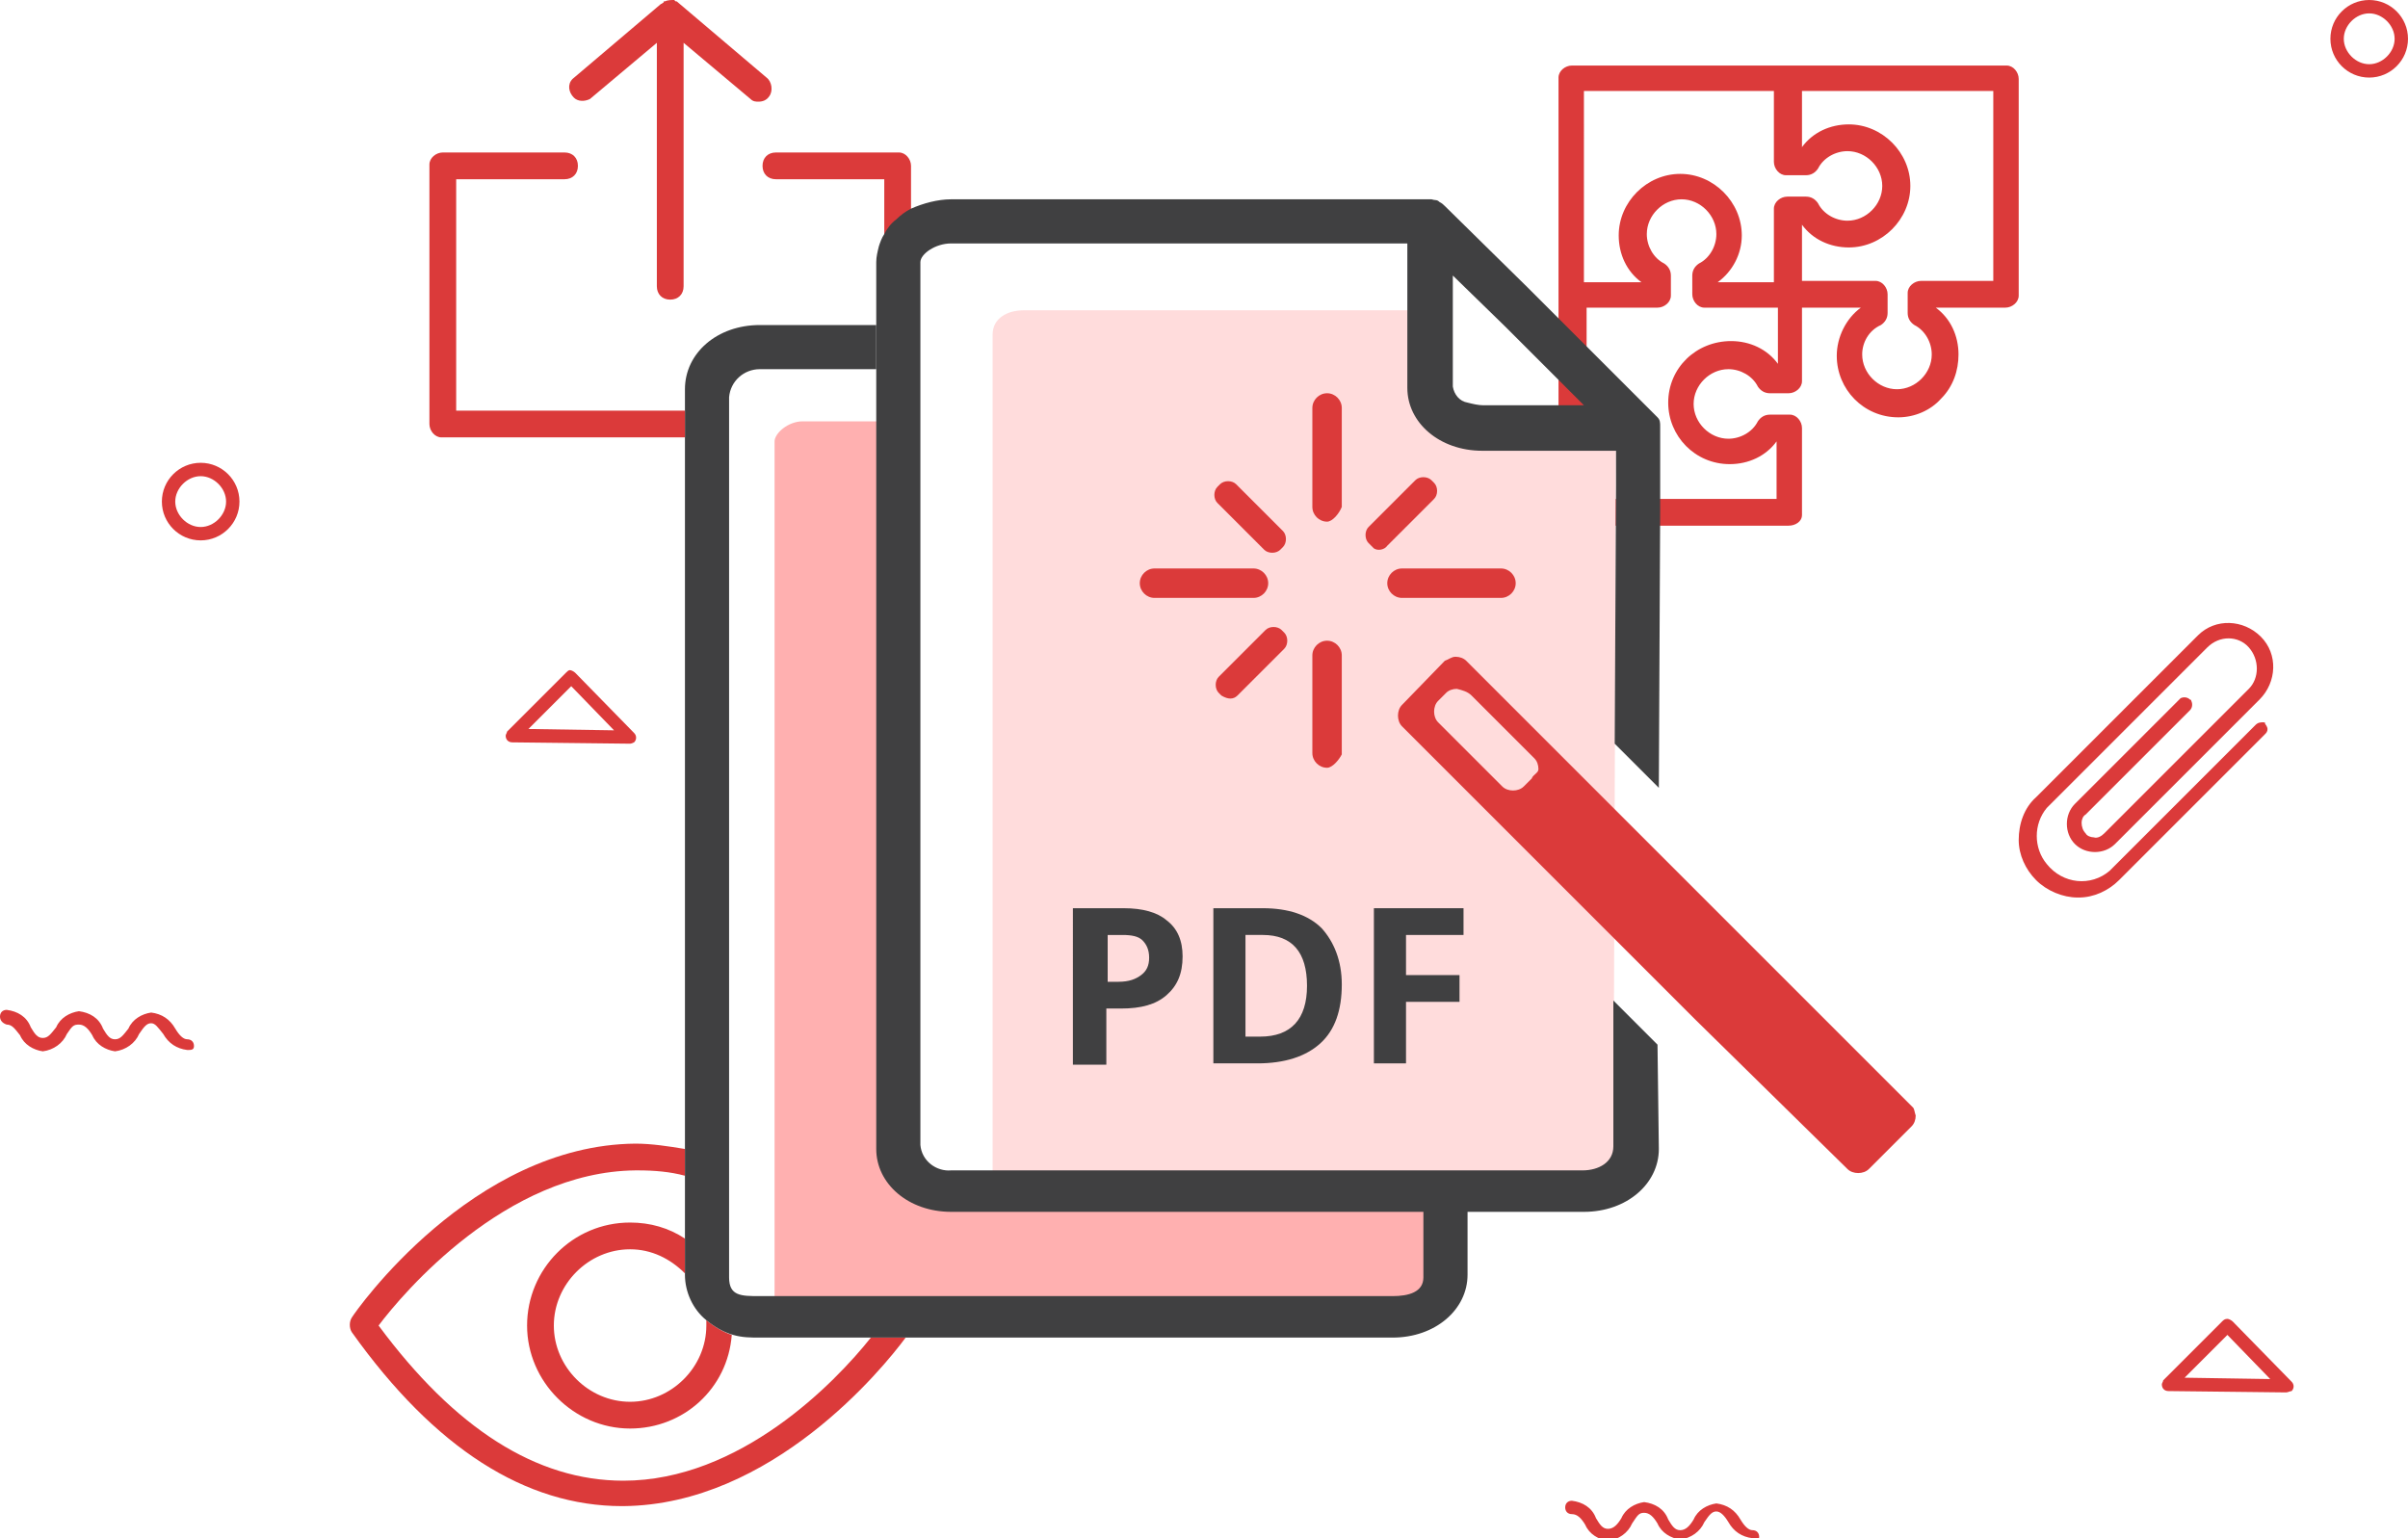 <?xml version="1.0" encoding="utf-8"?>
<!-- Generator: Adobe Illustrator 22.1.0, SVG Export Plug-In . SVG Version: 6.00 Build 0)  -->
<svg version="1.1" id="Слой_1" xmlns="http://www.w3.org/2000/svg" xmlns:xlink="http://www.w3.org/1999/xlink" x="0px" y="0px"
	 viewBox="0 0 180 115" style="enable-background:new 0 0 180 115;" xml:space="preserve">
<style type="text/css">
	.st0{fill:#DB3A3A;}
	.st1{fill:none;}
	.st2{fill:#FFB0B0;}
	.st3{fill:#404041;}
	.st4{fill:#FFDCDC;}
	.st5{enable-background:new    ;}
</style>
<title>Монтажная область 1</title>
<path class="st0" d="M149.9,4.9h-32.4c-0.5,0-1,0.4-1,0.9v0.1v32.4c0,0.5,0.4,1,0.9,1h0.1h16.2c0.5,0,1-0.3,1-0.8c0,0,0,0,0-0.1V32
	c0-0.5-0.4-1-0.9-1h-0.1h-1.4c-0.4,0-0.7,0.2-0.9,0.5c-0.4,0.8-1.3,1.3-2.2,1.3c-1.4,0-2.6-1.2-2.6-2.6s1.2-2.6,2.6-2.6
	c0.9,0,1.8,0.5,2.2,1.3c0.2,0.3,0.5,0.5,0.9,0.5h1.4c0.5,0,1-0.4,1-0.9v-0.1V23h4.4c-1.1,0.8-1.8,2.2-1.8,3.6c0,2.5,2,4.6,4.6,4.6
	l0,0c1.2,0,2.4-0.5,3.2-1.4c0.9-0.9,1.3-2.1,1.3-3.3c0-1.4-0.6-2.7-1.7-3.5h5.2c0.5,0,1-0.4,1-0.9V22V5.9c0-0.5-0.4-1-0.9-1H149.9z
	 M140.6,24.3c0.3-0.2,0.5-0.5,0.5-0.9V22c0-0.5-0.4-1-0.9-1h-0.1h-5.4v-4.2c0.8,1.1,2.1,1.7,3.5,1.7c2.5,0,4.6-2.1,4.6-4.6
	s-2.1-4.6-4.6-4.6l0,0c-1.4,0-2.7,0.6-3.5,1.7V6.8H149V21h-5.4c-0.5,0-1,0.4-1,0.9V22v1.4c0,0.4,0.2,0.7,0.5,0.9
	c0.8,0.4,1.3,1.3,1.3,2.2c0,1.4-1.2,2.6-2.6,2.6c-1.4,0-2.6-1.2-2.6-2.6l0,0C139.2,25.6,139.7,24.7,140.6,24.3L140.6,24.3z
	 M124.7,30.1c0,2.5,2,4.6,4.6,4.6l0,0c1.4,0,2.7-0.6,3.5-1.7v4.3h-14.2V23h5.3c0.5,0,1-0.4,1-0.9V22v-1.4c0-0.4-0.2-0.7-0.5-0.9
	c-0.8-0.4-1.3-1.3-1.3-2.2c0-1.4,1.2-2.6,2.6-2.6s2.6,1.2,2.6,2.6c0,0.9-0.5,1.8-1.3,2.2c-0.3,0.2-0.5,0.5-0.5,0.9V22
	c0,0.5,0.4,1,0.9,1h0.1h5.4v4.2c-0.8-1.1-2.1-1.7-3.5-1.7C126.8,25.5,124.7,27.5,124.7,30.1z M130.2,17.6c0-2.5-2.1-4.6-4.6-4.6
	c-2.5,0-4.6,2.1-4.6,4.6l0,0c0,1.4,0.6,2.7,1.7,3.5h-4.3V6.8h14.2v5.3c0,0.5,0.4,1,0.9,1h0.1h1.4c0.4,0,0.7-0.2,0.9-0.5
	c0.4-0.8,1.3-1.3,2.2-1.3c1.4,0,2.6,1.2,2.6,2.6s-1.2,2.6-2.6,2.6c-0.9,0-1.8-0.5-2.2-1.3c-0.2-0.3-0.5-0.5-0.9-0.5h-1.4
	c-0.5,0-1,0.4-1,0.9v0.1v5.4h-4.2C129.5,20.3,130.2,19,130.2,17.6L130.2,17.6z"/>
<path class="st1" d="M54.6,29.2v66.5c0,0.8,1.1,1.4,2.3,1.4h47.3c1.4,0,2.3-0.8,2.3-1.4v-5H71.1c-3.2,0-5.6-2-5.6-4.7V27.7h-8.7
	C55.5,27.7,54.6,28.5,54.6,29.2z"/>
<path class="st2" d="M57.9,33v64.8c0,0.8,1.1,1.4,2.3,1.4h45.6c1.4,0,2.3-0.8,2.3-1.4v-8.1H72.7c-3.2,0-5.6-2-5.6-4.7V31.5H60
	C58.9,31.5,57.9,32.4,57.9,33z"/>
<path class="st1" d="M47.5,87.5c-9.7,0.1-17.4,9.2-19.2,11.6c5.7,7.7,11.8,11.6,18.2,11.6h0.1c8.7-0.1,15.8-7.3,18.5-10.6h-8.3
	c-3.2,0-5.6-2.1-5.6-4.7v-7.5c-1.1-0.3-2.3-0.4-3.5-0.4H47.5z"/>
<path class="st0" d="M46.6,110.7L46.6,110.7c-6.5,0-12.6-3.9-18.3-11.6c1.8-2.4,9.5-11.5,19.2-11.6h0.2c1.2,0,2.4,0.1,3.5,0.4v-2
	c-1.2-0.2-2.5-0.4-3.7-0.4c-12.2,0.1-20.9,12.5-21.2,13c-0.2,0.3-0.2,0.8,0,1.1c6.2,8.7,13,13,20.2,13h0.1
	c11.1-0.1,19.4-10.3,21.1-12.6h-2.6C62.4,103.4,55.3,110.7,46.6,110.7z"/>
<path class="st1" d="M47.1,93.4c-3.1,0-5.7,2.6-5.7,5.7s2.6,5.7,5.7,5.7c3.1,0,5.7-2.6,5.7-5.7l0,0v-0.4c-1-0.8-1.6-2-1.6-3.3v-0.2
	C50.1,94.1,48.7,93.4,47.1,93.4z"/>
<path class="st0" d="M52.8,98.7v0.4c0,3.1-2.6,5.7-5.7,5.7s-5.7-2.6-5.7-5.7s2.6-5.7,5.7-5.7l0,0c1.6,0,3,0.7,4.1,1.8v-2.6
	c-1.2-0.8-2.6-1.2-4.1-1.2c-4.3,0-7.7,3.5-7.7,7.7s3.5,7.7,7.7,7.7c4,0,7.3-3,7.6-7C54.1,99.6,53.4,99.2,52.8,98.7z"/>
<path class="st3" d="M106.4,90.4v5.1c0,1.1-1.1,1.4-2.3,1.4H56.8c-1.4,0-2.3,0-2.3-1.4V29.7c0.1-1.2,1.1-2.1,2.3-2.1h8.7v-3.3h-8.7
	c-3.2,0-5.6,2.1-5.6,4.8v66.2c0,1.3,0.6,2.6,1.6,3.4c0.6,0.5,1.3,0.9,2,1.1s1.3,0.2,2,0.2h47.3c3.2,0,5.6-2.1,5.6-4.7v-5L106.4,90.4
	z"/>
<path class="st4" d="M120.6,87.7c0,0.6-1.1,1.4-2.3,1.4H76.5c-1.4,0-2.3-0.6-2.3-1.4V26.1l0,0V25c0-1.2,1.1-1.8,2.3-1.8h30.3v4.2
	c0,2.6,2.4,4.7,5.6,4.7h8.4C120.8,32.1,120.6,87.7,120.6,87.7z"/>
<g class="st5">
	<path class="st3" d="M88.4,71.5c0,1.3-0.4,2.2-1.2,2.9c-0.8,0.7-1.9,1-3.4,1h-1.1v4.2h-2.5V67.9H84c1.4,0,2.5,0.3,3.2,0.9
		C88,69.4,88.4,70.3,88.4,71.5z M82.8,73.4h0.8c0.8,0,1.3-0.2,1.7-0.5c0.4-0.3,0.6-0.7,0.6-1.3c0-0.6-0.2-1-0.5-1.3
		s-0.8-0.4-1.5-0.4h-1.1V73.4z"/>
	<path class="st3" d="M100.3,73.6c0,1.9-0.5,3.4-1.6,4.4c-1.1,1-2.7,1.5-4.7,1.5h-3.3V67.9h3.7c1.9,0,3.4,0.5,4.4,1.5
		C99.7,70.4,100.3,71.8,100.3,73.6z M97.7,73.7c0-2.5-1.1-3.8-3.3-3.8h-1.3v7.6h1.1C96.5,77.5,97.7,76.2,97.7,73.7z"/>
	<path class="st3" d="M105.1,79.5h-2.4V67.9h6.7v2h-4.3v3h4v2h-4V79.5z"/>
</g>
<path class="st1" d="M110.7,33.6c-3.2,0-5.6-2-5.6-4.7V18.3h-34c-1.4,0-2.3,0.6-2.3,1.4v66.7c0,0.6,1.1,1.4,2.3,1.4h47.3
	c1.4,0,2.3-0.6,2.3-1.4V70l-2-2l-3.3-3.3l-6.2-6.2l-7.2-7.2c-0.2-0.2-0.3-0.5-0.3-0.8s0.1-0.6,0.3-0.8l3.2-3.3
	c0.2-0.2,0.5-0.3,0.8-0.3s0.6,0.1,0.8,0.3l8.7,8.7l3.3,3.3l2,2v-27C120.6,33.6,110.7,33.6,110.7,33.6z"/>
<path class="st1" d="M107,49c-0.3-0.3-0.7-0.5-1.1-0.5c-0.3,0-0.6,0.1-0.8,0.3l-0.6,0.6c-0.2,0.2-0.3,0.5-0.3,0.8s0.1,0.6,0.3,0.8
	l4.8,4.8c0.2,0.2,0.5,0.3,0.8,0.3s0.6-0.1,0.8-0.3l0.6-0.6c0.2-0.2,0.3-0.5,0.3-0.8s-0.1-0.6-0.3-0.8L107,49z"/>
<path class="st1" d="M108.6,28.9c0,0.8,0.9,1.4,2.3,1.4v-0.1h7.5l-9.8-9.6V28.9z"/>
<path class="st0" d="M57.3,5.8l-6.6-5.6c-0.1-0.1-0.1-0.1-0.2-0.1L50.4,0c-0.2,0-0.5,0-0.7,0.1c-0.1,0-0.1,0-0.1,0.1
	c-0.1,0-0.1,0.1-0.2,0.1l-6.6,5.6c-0.4,0.4-0.3,1,0.1,1.4c0.3,0.3,0.8,0.3,1.2,0.1l5-4.2v18.2c0,0.6,0.4,1,1,1s1-0.4,1-1V3.2l5,4.2
	c0.2,0.2,0.4,0.2,0.6,0.2c0.3,0,0.6-0.1,0.8-0.4C57.8,6.8,57.7,6.1,57.3,5.8z"/>
<path class="st0" d="M34.1,30.7V13.4h8.1c0.6,0,1-0.4,1-1s-0.4-1-1-1h-9.1c-0.5,0-1,0.4-1,0.9v0.1v19.3c0,0.5,0.4,1,0.9,1h0.1h18.1
	v-2C51.2,30.7,34.1,30.7,34.1,30.7z"/>
<path class="st0" d="M68.1,16.5v-4.1c0-0.5-0.4-1-0.9-1h-0.1H58c-0.6,0-1,0.4-1,1s0.4,1,1,1h8.1v5C66.6,17.6,67.3,16.9,68.1,16.5z"
	/>
<path class="st1" d="M108.6,28.9c0,0.8,0.9,1.4,2.3,1.4v-0.1h7.5l-9.8-9.6V28.9z"/>
<polygon class="st1" points="68.8,25.9 68.8,27.4 69.3,27.2 "/>
<polygon class="st1" points="120.7,33.7 119.7,33.7 120.7,34.2 "/>
<path class="st1" d="M124.5,36.2l2-3.9c-0.8,0.4-1.7,0.5-2.6,0.3v3.3L124.5,36.2z"/>
<path class="st3" d="M124.1,32.6v-0.7c0-0.3,0-0.5-0.2-0.7l-0.4-0.4l-0.3-0.3l-0.4-0.4l-2.5-2.5l-4.7-4.7l-1.4-1.4l-6.2-6.1
	c-0.1-0.1-0.2-0.2-0.4-0.3c-0.2-0.2-0.3-0.1-0.6-0.2H71.1c-1,0-2.1,0.3-3,0.7c-0.4,0.2-0.8,0.5-1.1,0.8c-0.4,0.3-0.7,0.7-0.9,1.1
	c-0.2,0.3-0.3,0.6-0.4,0.9c-0.1,0.4-0.2,0.8-0.2,1.2v66.3c0,2.6,2.4,4.7,5.6,4.7h47.3c3.2,0,5.6-2.1,5.6-4.7l-0.1-7.8l-3.3-3.3v10.9
	c0,1.2-1.1,1.8-2.3,1.8H71.1c-1.1,0.1-2.2-0.7-2.3-1.9v-0.1V19.6c0-0.6,1.1-1.4,2.3-1.4h34.1V29c0,2.6,2.4,4.7,5.6,4.7h10v2.6
	l-0.1,19.3l3.3,3.3l0.1-20.8V32.6z M110.9,30.3L110.9,30.3c-0.4,0-0.8-0.1-1.2-0.2c-0.6-0.1-1-0.6-1.1-1.2v-8.3l3.9,3.8l1.4,1.4
	l4.5,4.5C118.4,30.3,110.9,30.3,110.9,30.3z"/>
<path class="st0" d="M143,82.8l-16.1-16.1l-3.3-3.3l-2-2l-3.3-3.3l-8.7-8.7c-0.2-0.2-0.5-0.3-0.8-0.3s-0.5,0.2-0.8,0.3l-3.2,3.3
	c-0.2,0.2-0.3,0.5-0.3,0.8s0.1,0.6,0.3,0.8l7.2,7.2l6.2,6.2l3.3,3.3l2,2l3.3,3.3l11.3,11.1c0.2,0.2,0.5,0.3,0.8,0.3s0.6-0.1,0.8-0.3
	l3.2-3.2c0.2-0.2,0.3-0.5,0.3-0.8C143.1,83.1,143.1,82.9,143,82.8z M114.5,58.2l-0.6,0.6c-0.2,0.2-0.5,0.3-0.8,0.3s-0.6-0.1-0.8-0.3
	l-4.8-4.8c-0.2-0.2-0.3-0.5-0.3-0.8s0.1-0.6,0.3-0.8l0.6-0.6c0.2-0.2,0.5-0.3,0.8-0.3c0.4,0.1,0.8,0.2,1.1,0.5l4.7,4.7
	c0.2,0.2,0.3,0.5,0.3,0.8C115,57.8,114.6,57.9,114.5,58.2z"/>
<path class="st0" d="M99.2,57.4L99.2,57.4c-0.6,0-1.1-0.5-1.1-1.1V49c0-0.6,0.5-1.1,1.1-1.1l0,0c0.6,0,1.1,0.5,1.1,1.1v7.4
	C100.1,56.8,99.6,57.4,99.2,57.4z"/>
<path class="st0" d="M99.2,39L99.2,39c-0.6,0-1.1-0.5-1.1-1.1v-7.4c0-0.6,0.5-1.1,1.1-1.1l0,0c0.6,0,1.1,0.5,1.1,1.1v7.4
	C100.1,38.4,99.6,39,99.2,39z"/>
<path class="st0" d="M85.2,43.6L85.2,43.6c0-0.6,0.5-1.1,1.1-1.1h7.4c0.6,0,1.1,0.5,1.1,1.1l0,0c0,0.6-0.5,1.1-1.1,1.1h-7.4
	C85.7,44.7,85.2,44.2,85.2,43.6z"/>
<path class="st0" d="M103.7,43.6L103.7,43.6c0-0.6,0.5-1.1,1.1-1.1h7.4c0.6,0,1.1,0.5,1.1,1.1l0,0c0,0.6-0.5,1.1-1.1,1.1h-7.4
	C104.2,44.7,103.7,44.2,103.7,43.6z"/>
<path class="st0" d="M91.3,52l-0.2-0.2c-0.3-0.3-0.3-0.9,0-1.2l3.5-3.5c0.3-0.3,0.9-0.3,1.2,0l0.2,0.2c0.3,0.3,0.3,0.9,0,1.2
	L92.5,52C92.2,52.3,91.8,52.3,91.3,52z"/>
<path class="st0" d="M102.6,40.9l-0.3-0.3c-0.3-0.3-0.3-0.9,0-1.2l3.5-3.5c0.3-0.3,0.9-0.3,1.2,0l0.2,0.2c0.3,0.3,0.3,0.9,0,1.2
	l-3.5,3.5c-0.2,0.3-0.7,0.4-1,0.2C102.7,41,102.6,40.9,102.6,40.9z"/>
<path class="st0" d="M91,36.4l0.2-0.2c0.3-0.3,0.9-0.3,1.2,0l3.5,3.5c0.3,0.3,0.3,0.9,0,1.2l-0.2,0.2c-0.3,0.3-0.9,0.3-1.2,0
	L91,37.6C90.7,37.3,90.7,36.7,91,36.4z"/>
<path class="st0" d="M47.1,55.6L47.1,55.6l-8.8-0.1c-0.3,0-0.5-0.2-0.5-0.5c0-0.1,0.1-0.2,0.1-0.3l4.4-4.4c0.1-0.1,0.2-0.2,0.3-0.2
	s0.3,0.1,0.4,0.2l4.4,4.5c0.2,0.2,0.2,0.5,0,0.7C47.4,55.5,47.2,55.6,47.1,55.6L47.1,55.6z M39.5,54.5l6.4,0.1l-3.2-3.3L39.5,54.5z"
	/>
<path class="st0" d="M15,40.4c-1.6,0-2.9-1.3-2.9-2.9c0-1.6,1.3-2.9,2.9-2.9s2.9,1.3,2.9,2.9S16.6,40.4,15,40.4L15,40.4z M15,35.6
	c-1,0-1.9,0.9-1.9,1.9s0.9,1.9,1.9,1.9s1.9-0.9,1.9-1.9S16,35.6,15,35.6L15,35.6z"/>
<path class="st0" d="M14,78.5c-0.8-0.1-1.4-0.5-1.8-1.2c-0.4-0.5-0.6-0.8-0.9-0.8s-0.5,0.2-0.9,0.8c-0.3,0.7-1,1.2-1.8,1.3
	c-0.7-0.1-1.4-0.5-1.7-1.2c-0.3-0.5-0.6-0.8-1-0.8S5.4,76.7,5,77.3c-0.3,0.7-1,1.2-1.8,1.3c-0.7-0.1-1.4-0.5-1.7-1.2
	c-0.4-0.5-0.6-0.8-1-0.8C0.2,76.5,0,76.3,0,76s0.2-0.5,0.5-0.5C1.3,75.6,2,76,2.3,76.8c0.3,0.5,0.5,0.8,0.9,0.8s0.6-0.3,1-0.8
	c0.3-0.7,1-1.1,1.7-1.2c0.8,0.1,1.5,0.5,1.8,1.3c0.3,0.5,0.5,0.8,0.9,0.8s0.6-0.3,1-0.8c0.3-0.7,1-1.1,1.7-1.2
	c0.8,0.1,1.4,0.5,1.8,1.2c0.3,0.5,0.6,0.8,0.9,0.8c0.3,0,0.5,0.2,0.5,0.5S14.3,78.5,14,78.5L14,78.5z"/>
<path class="st0" d="M131,115c-0.8-0.1-1.4-0.5-1.8-1.2c-0.3-0.5-0.6-0.8-0.9-0.8s-0.5,0.2-0.9,0.8c-0.3,0.7-1,1.2-1.8,1.3
	c-0.7-0.1-1.4-0.5-1.7-1.2c-0.3-0.5-0.6-0.8-1-0.8s-0.5,0.2-0.9,0.8c-0.3,0.7-1,1.2-1.8,1.3c-0.7-0.1-1.4-0.5-1.7-1.2
	c-0.3-0.5-0.6-0.8-1-0.8c-0.3,0-0.5-0.2-0.5-0.5s0.2-0.5,0.5-0.5c0.8,0.1,1.5,0.5,1.8,1.3c0.3,0.5,0.5,0.8,0.9,0.8s0.7-0.3,1-0.8
	c0.3-0.7,1-1.1,1.7-1.2c0.8,0.1,1.5,0.5,1.8,1.3c0.3,0.5,0.5,0.8,0.9,0.8s0.7-0.3,1-0.8c0.3-0.7,1-1.1,1.7-1.2
	c0.8,0.1,1.4,0.5,1.8,1.2c0.3,0.5,0.6,0.8,0.9,0.8c0.3,0,0.5,0.2,0.5,0.5S131.3,115,131,115z"/>
<path class="st0" d="M177.1,5.8c-1.6,0-2.9-1.3-2.9-2.9s1.3-2.9,2.9-2.9s2.9,1.3,2.9,2.9l0,0C180,4.5,178.7,5.8,177.1,5.8z M177.1,1
	c-1,0-1.9,0.9-1.9,1.9s0.9,1.9,1.9,1.9s1.9-0.9,1.9-1.9l0,0C179,1.9,178.1,1,177.1,1z"/>
<path class="st0" d="M170.9,104.1L170.9,104.1l-8.8-0.1c-0.3,0-0.5-0.2-0.5-0.5c0-0.1,0.1-0.2,0.1-0.3l4.4-4.4
	c0.1-0.1,0.2-0.2,0.4-0.2c0.1,0,0.3,0.1,0.4,0.2l4.4,4.5c0.2,0.2,0.2,0.5,0,0.7C171.2,104,171,104.1,170.9,104.1L170.9,104.1z
	 M163.3,103l6.4,0.1l-3.2-3.3L163.3,103z"/>
<path class="st0" d="M169.2,54c-0.2,0-0.4,0-0.6,0.2l-10.9,10.9c-1.4,1.2-3.5,1-4.7-0.5c-1-1.2-1-3,0-4.2l12-12
	c0.9-0.9,2.3-0.9,3.1,0s0.8,2.3,0,3.1l-10.8,10.8c-0.2,0.2-0.5,0.4-0.8,0.3c-0.2,0-0.5-0.1-0.6-0.3c-0.2-0.2-0.3-0.5-0.3-0.8
	c0-0.2,0.1-0.5,0.3-0.6l7.8-7.8c0.2-0.2,0.2-0.5,0.1-0.7c0,0,0-0.1-0.1-0.1c-0.2-0.2-0.5-0.2-0.7-0.1c0,0,0,0-0.1,0.1l-7.8,7.8
	c-0.8,0.8-0.8,2.2,0,3s2.2,0.8,3,0l10.8-10.8c1.3-1.3,1.4-3.4,0.1-4.7c-1.3-1.3-3.4-1.4-4.7-0.1l-0.1,0.1l-12,12
	c-0.9,0.8-1.3,2-1.3,3.2c0,1.1,0.5,2.2,1.3,3s2,1.3,3.1,1.3h0.1c1.1,0,2.2-0.5,3-1.3l10.9-10.9c0.1-0.1,0.2-0.2,0.2-0.4
	c0-0.1-0.1-0.3-0.2-0.4C169.4,54.1,169.3,54,169.2,54z"/>
</svg>
